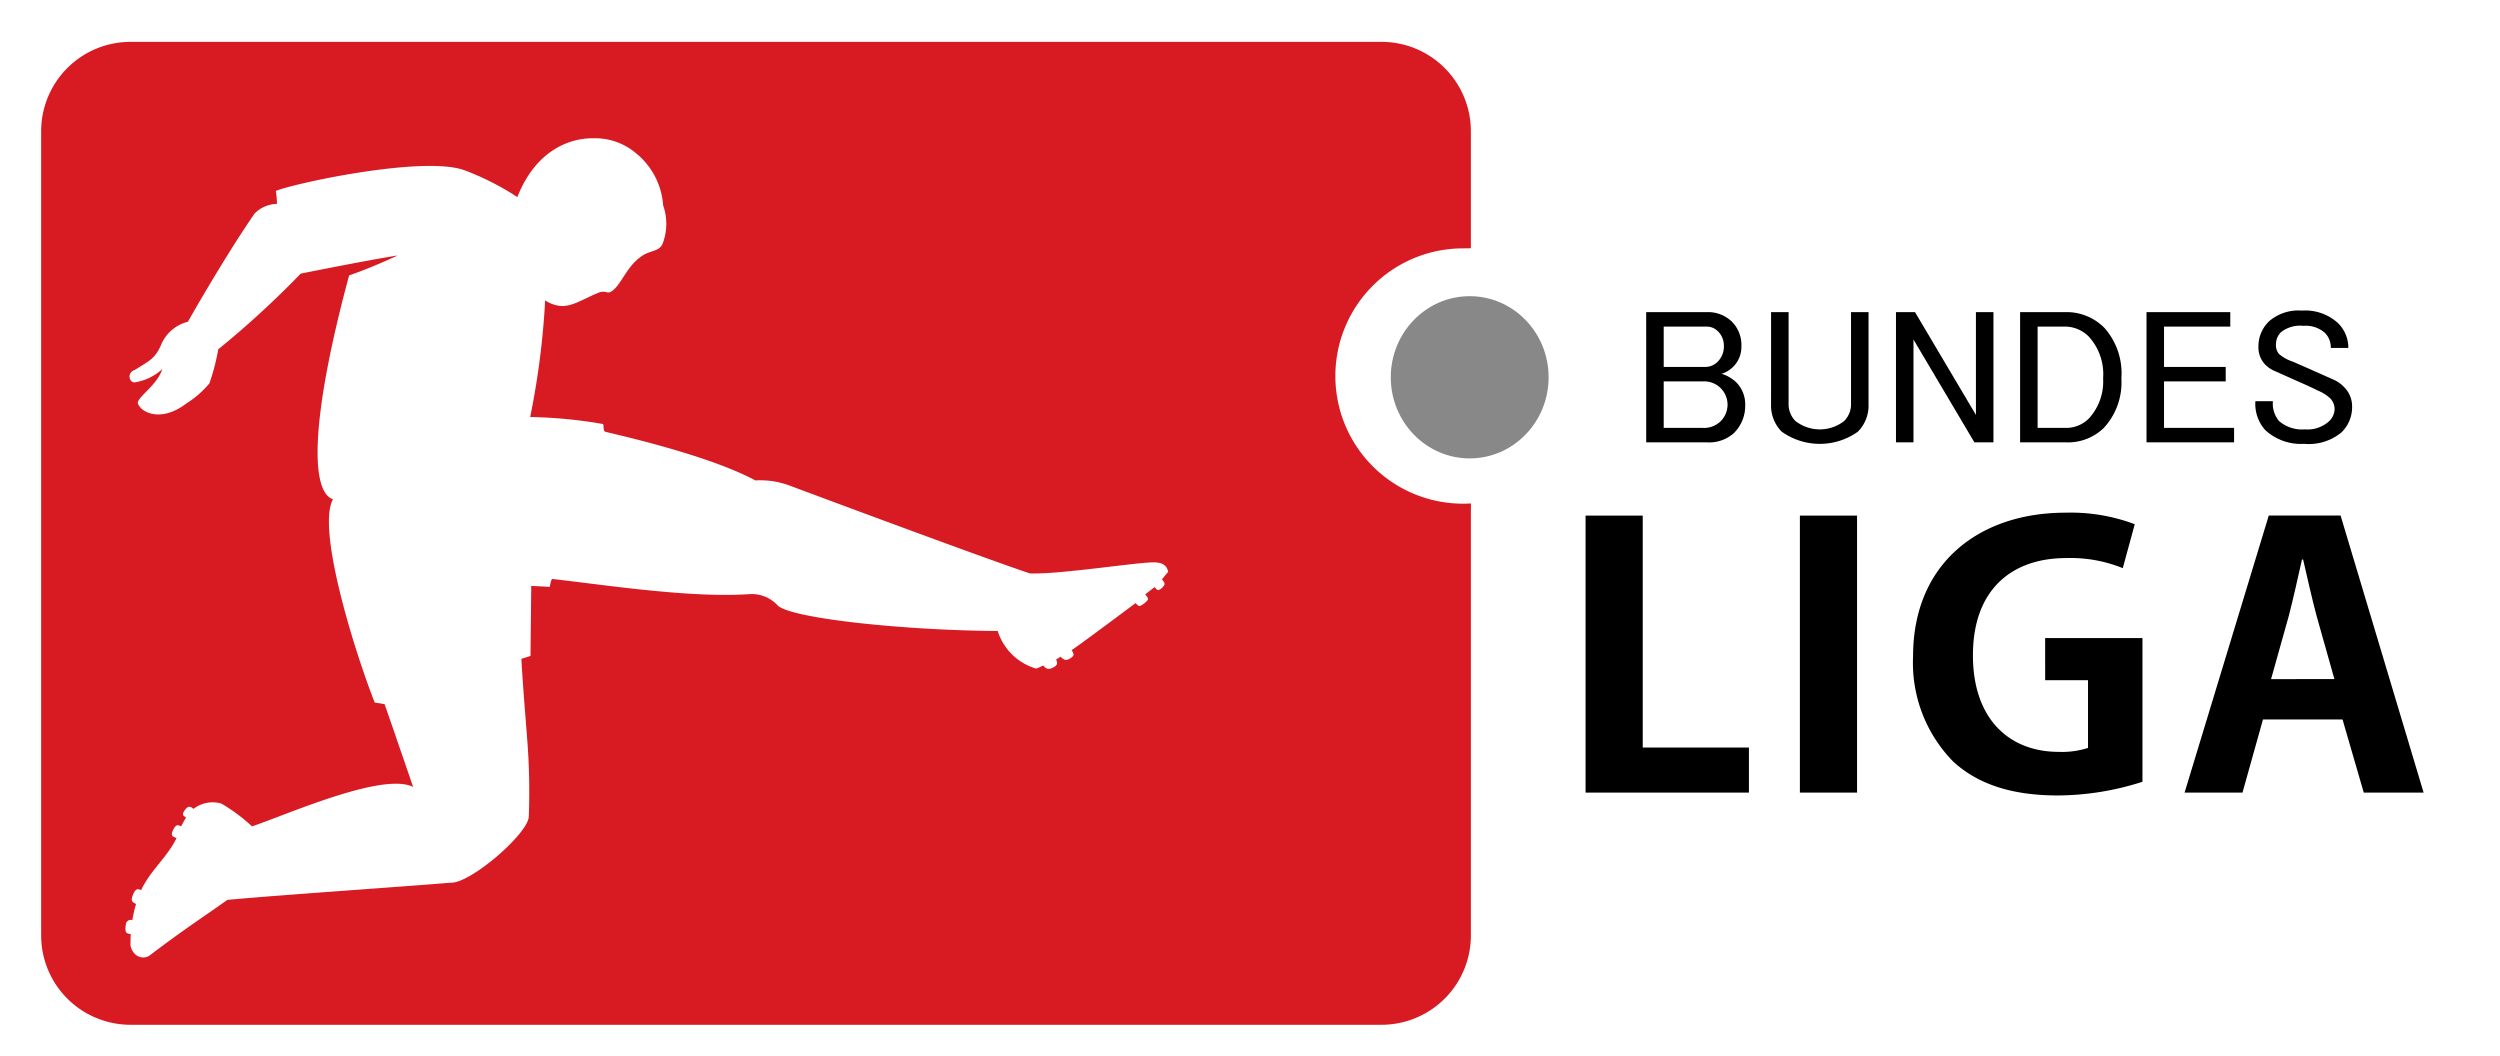 <svg id="Layer_1" data-name="Layer 1" xmlns="http://www.w3.org/2000/svg" viewBox="0 0 180 76">
  <title>liga_bbva</title>
  <g>
    <path d="M105.337,17.883a9.191,9.191,0,0,0,0,18.382c.195,0,.381-.006.572-.018l-.006.582V67.35a6.434,6.434,0,0,1-6.434,6.434H9.399a6.434,6.434,0,0,1-6.436-6.433V9.447A6.436,6.436,0,0,1,9.399,3.014H99.469a6.436,6.436,0,0,1,6.434,6.433v8.429ZM28.498,53.035c.328.95.749,2.17,1.249,3.628-2.157-1.106-9.12,2.002-11.602,2.836a12.228,12.228,0,0,0-2.222-1.649,2.267,2.267,0,0,0-1.99.388c-.145-.093-.334-.342-.648.121-.203.299-.103.364.111.509a7.043,7.043,0,0,0-.353.627c-.175-.049-.314-.24-.557.218-.268.512,0,.536.227.625-.697,1.42-1.855,2.286-2.554,3.752-.221-.089-.382-.19-.607.388-.159.411,0,.481.242.609a11.039,11.039,0,0,0-.268,1.164.353.353,0,0,0-.465.299c-.08.582-.002.667.353.706-.013.253-.019.528-.019.831.2.857.962,1.028,1.407.686,2.385-1.819,4.22-3.014,5.569-3.981,3.541-.334,13.228-.99,16.065-1.238,1.402.093,5.595-3.528,5.638-4.762a48.631,48.631,0,0,0-.13-5.758c-.112-1.505-.264-3.185-.406-5.596l.658-.209.054-5.044,1.337.069a2.308,2.308,0,0,1,.149-.57c3.432.373,9.892,1.393,14.193,1.095a2.544,2.544,0,0,1,2.091.842c1.1.923,9.119,1.769,15.816,1.811A4.104,4.104,0,0,0,74.474,48.1c.145.085.256-.008.637-.183.214.225.333.345.729.139.315-.166.306-.314.202-.57l.318-.202c.201.209.384.322.684.128.287-.19.33-.272.112-.602.681-.446,4.602-3.384,4.602-3.384.143.144.229.221.315.206a1.445,1.445,0,0,0,.568-.442c.049-.112-.062-.245-.185-.396l.674-.524c.116.151.214.237.301.209a.812.812,0,0,0,.409-.388c.044-.094-.073-.244-.174-.384l.444-.543c-.175-.78-.945-.691-1.621-.644-1.686.128-6.506.85-8.343.764-3.441-1.144-16.519-6.034-17.291-6.321a6.051,6.051,0,0,0-2.464-.372C50.864,32.702,44.2,31.255,43.592,31.088c-.176-.05-.108-.337-.163-.555a33.536,33.536,0,0,0-5.256-.508,57.42,57.42,0,0,0,1.079-8.401,2.283,2.283,0,0,0,1.081.4c.827.089,1.69-.512,2.737-.939.547-.221.625.101.939-.093.699-.435,1.048-1.7,2.08-2.468.654-.528,1.335-.361,1.614-.962a4.02,4.02,0,0,0,.043-2.779,5.296,5.296,0,0,0-1.919-3.721A4.557,4.557,0,0,0,42.7,9.956c-1.519-.02-4.065.722-5.452,4.233a19.479,19.479,0,0,0-3.817-1.936C30.417,11.174,20.923,13.261,19.86,13.75a5.971,5.971,0,0,1,.08.931,2.316,2.316,0,0,0-1.614.699c-2.233,3.24-4.796,7.784-4.796,7.784a2.854,2.854,0,0,0-1.975,1.769c-.454.954-.871,1.075-1.817,1.684-.654.221-.416.943-.043.916a3.868,3.868,0,0,0,1.993-.958c-.376,1.152-1.73,1.963-1.769,2.429.138.629,1.597,1.494,3.494.05a7.068,7.068,0,0,0,1.667-1.455,16.004,16.004,0,0,0,.635-2.449,67.134,67.134,0,0,0,5.935-5.448s4.726-.955,6.981-1.308c0,0-1.752.834-3.496,1.436-2.92,10.846-2.693,15.622-1.16,16.115-1.193,2.146,1.552,10.943,3.003,14.637l.713.12s.287.823.81,2.332" style="fill: #d81a22"/>
    <ellipse cx="105.818" cy="27.165" rx="5.682" ry="5.84" style="fill: #898888"/>
  </g>
  <path d="M118.526,22.473h4.386a2.454,2.454,0,0,1,1.809.713A2.372,2.372,0,0,1,125.38,24.94a2.012,2.012,0,0,1-.603,1.48,2.065,2.065,0,0,1-.822.493,2.626,2.626,0,0,1,1.042.603,2.232,2.232,0,0,1,.658,1.645,2.756,2.756,0,0,1-.822,2.029,2.681,2.681,0,0,1-1.974.658h-4.332Zm1.261,1.042v2.906h2.961a1.269,1.269,0,0,0,.932-.384,1.556,1.556,0,0,0,.439-1.151,1.425,1.425,0,0,0-.439-1.042,1.116,1.116,0,0,0-.822-.329Zm0,3.948v3.345h2.796a1.706,1.706,0,0,0,1.261-.439,1.678,1.678,0,0,0-1.261-2.906Z"/>
  <path d="M127.518,22.473h1.261v6.579a1.707,1.707,0,0,0,.493,1.261,2.854,2.854,0,0,0,3.509,0,1.707,1.707,0,0,0,.493-1.261V22.473h1.261v6.634a2.671,2.671,0,0,1-.768,1.974,4.722,4.722,0,0,1-5.483,0,2.668,2.668,0,0,1-.768-1.974Z"/>
  <path d="M136.51,22.473h1.371l4.386,7.402V22.473h1.261v9.376h-1.371l-4.386-7.402v7.402H136.51Z"/>
  <path d="M145.447,22.473h3.29a3.807,3.807,0,0,1,2.796,1.151,4.92,4.92,0,0,1,1.206,3.619,4.82,4.82,0,0,1-1.261,3.564,3.706,3.706,0,0,1-2.741,1.042h-3.29Zm1.261,1.042v7.292h1.974a2.301,2.301,0,0,0,1.7-.658,3.928,3.928,0,0,0,1.042-2.906,4.021,4.021,0,0,0-.987-2.961,2.417,2.417,0,0,0-1.754-.768Z"/>
  <path d="M154.549,22.473h6.031v1.042h-4.77v2.906h4.441v1.042H155.81v3.345h5.044v1.042h-6.305Z"/>
  <path d="M163.376,23.131a3.214,3.214,0,0,1,2.358-.768,3.493,3.493,0,0,1,2.577.877,2.476,2.476,0,0,1,.768,1.809h-1.261a1.488,1.488,0,0,0-.439-1.097,2.094,2.094,0,0,0-1.535-.493,2.236,2.236,0,0,0-1.59.439,1.208,1.208,0,0,0-.384.877.978.978,0,0,0,.219.713,2.919,2.919,0,0,0,.987.548q1.261.549,2.851,1.261a2.324,2.324,0,0,1,.822.548,1.95,1.95,0,0,1,.603,1.425,2.537,2.537,0,0,1-.768,1.864,3.692,3.692,0,0,1-2.687.822,3.782,3.782,0,0,1-2.796-.987,2.822,2.822,0,0,1-.713-2.083h1.261a1.957,1.957,0,0,0,.439,1.426,2.539,2.539,0,0,0,1.864.603,2.316,2.316,0,0,0,1.7-.548,1.262,1.262,0,0,0,.439-.877,1.116,1.116,0,0,0-.329-.822,3.054,3.054,0,0,0-.877-.548q-.548-.274-1.426-.658-.987-.438-1.59-.713a2.131,2.131,0,0,1-.768-.493,1.778,1.778,0,0,1-.493-1.316A2.477,2.477,0,0,1,163.376,23.131Z"/>
  <path d="M125.923,57.066h-11.762V37.121h4.116V53.824h7.646Z"/>
  <path d="M129.592,37.121h4.116V57.066h-4.116Z"/>
  <path d="M154.257,56.287a20.118,20.118,0,0,1-6.09.986c-3.252,0-5.726-.778-7.534-2.438a10.145,10.145,0,0,1-2.892-7.573c0-6.743,4.81-10.348,10.956-10.348a13.096,13.096,0,0,1,5.005.829l-.862,3.164a9.993,9.993,0,0,0-4.087-.726c-3.81,0-6.702,2.179-6.702,7.003,0,4.617,2.643,6.95,6.173,6.95a6.089,6.089,0,0,0,2.113-.284V48.974h-3.086V45.94h7.006Z"/>
  <path d="M174.5,57.066h-4.309l-1.529-5.265h-5.728L161.46,57.066h-4.17l6.061-19.945h5.172Zm-6.422-8.171-1.28-4.538c-.333-1.245-.694-2.853-.973-4.072h-.083c-.278,1.244-.64,2.879-.945,4.046l-1.28,4.564Z"/>
</svg>
